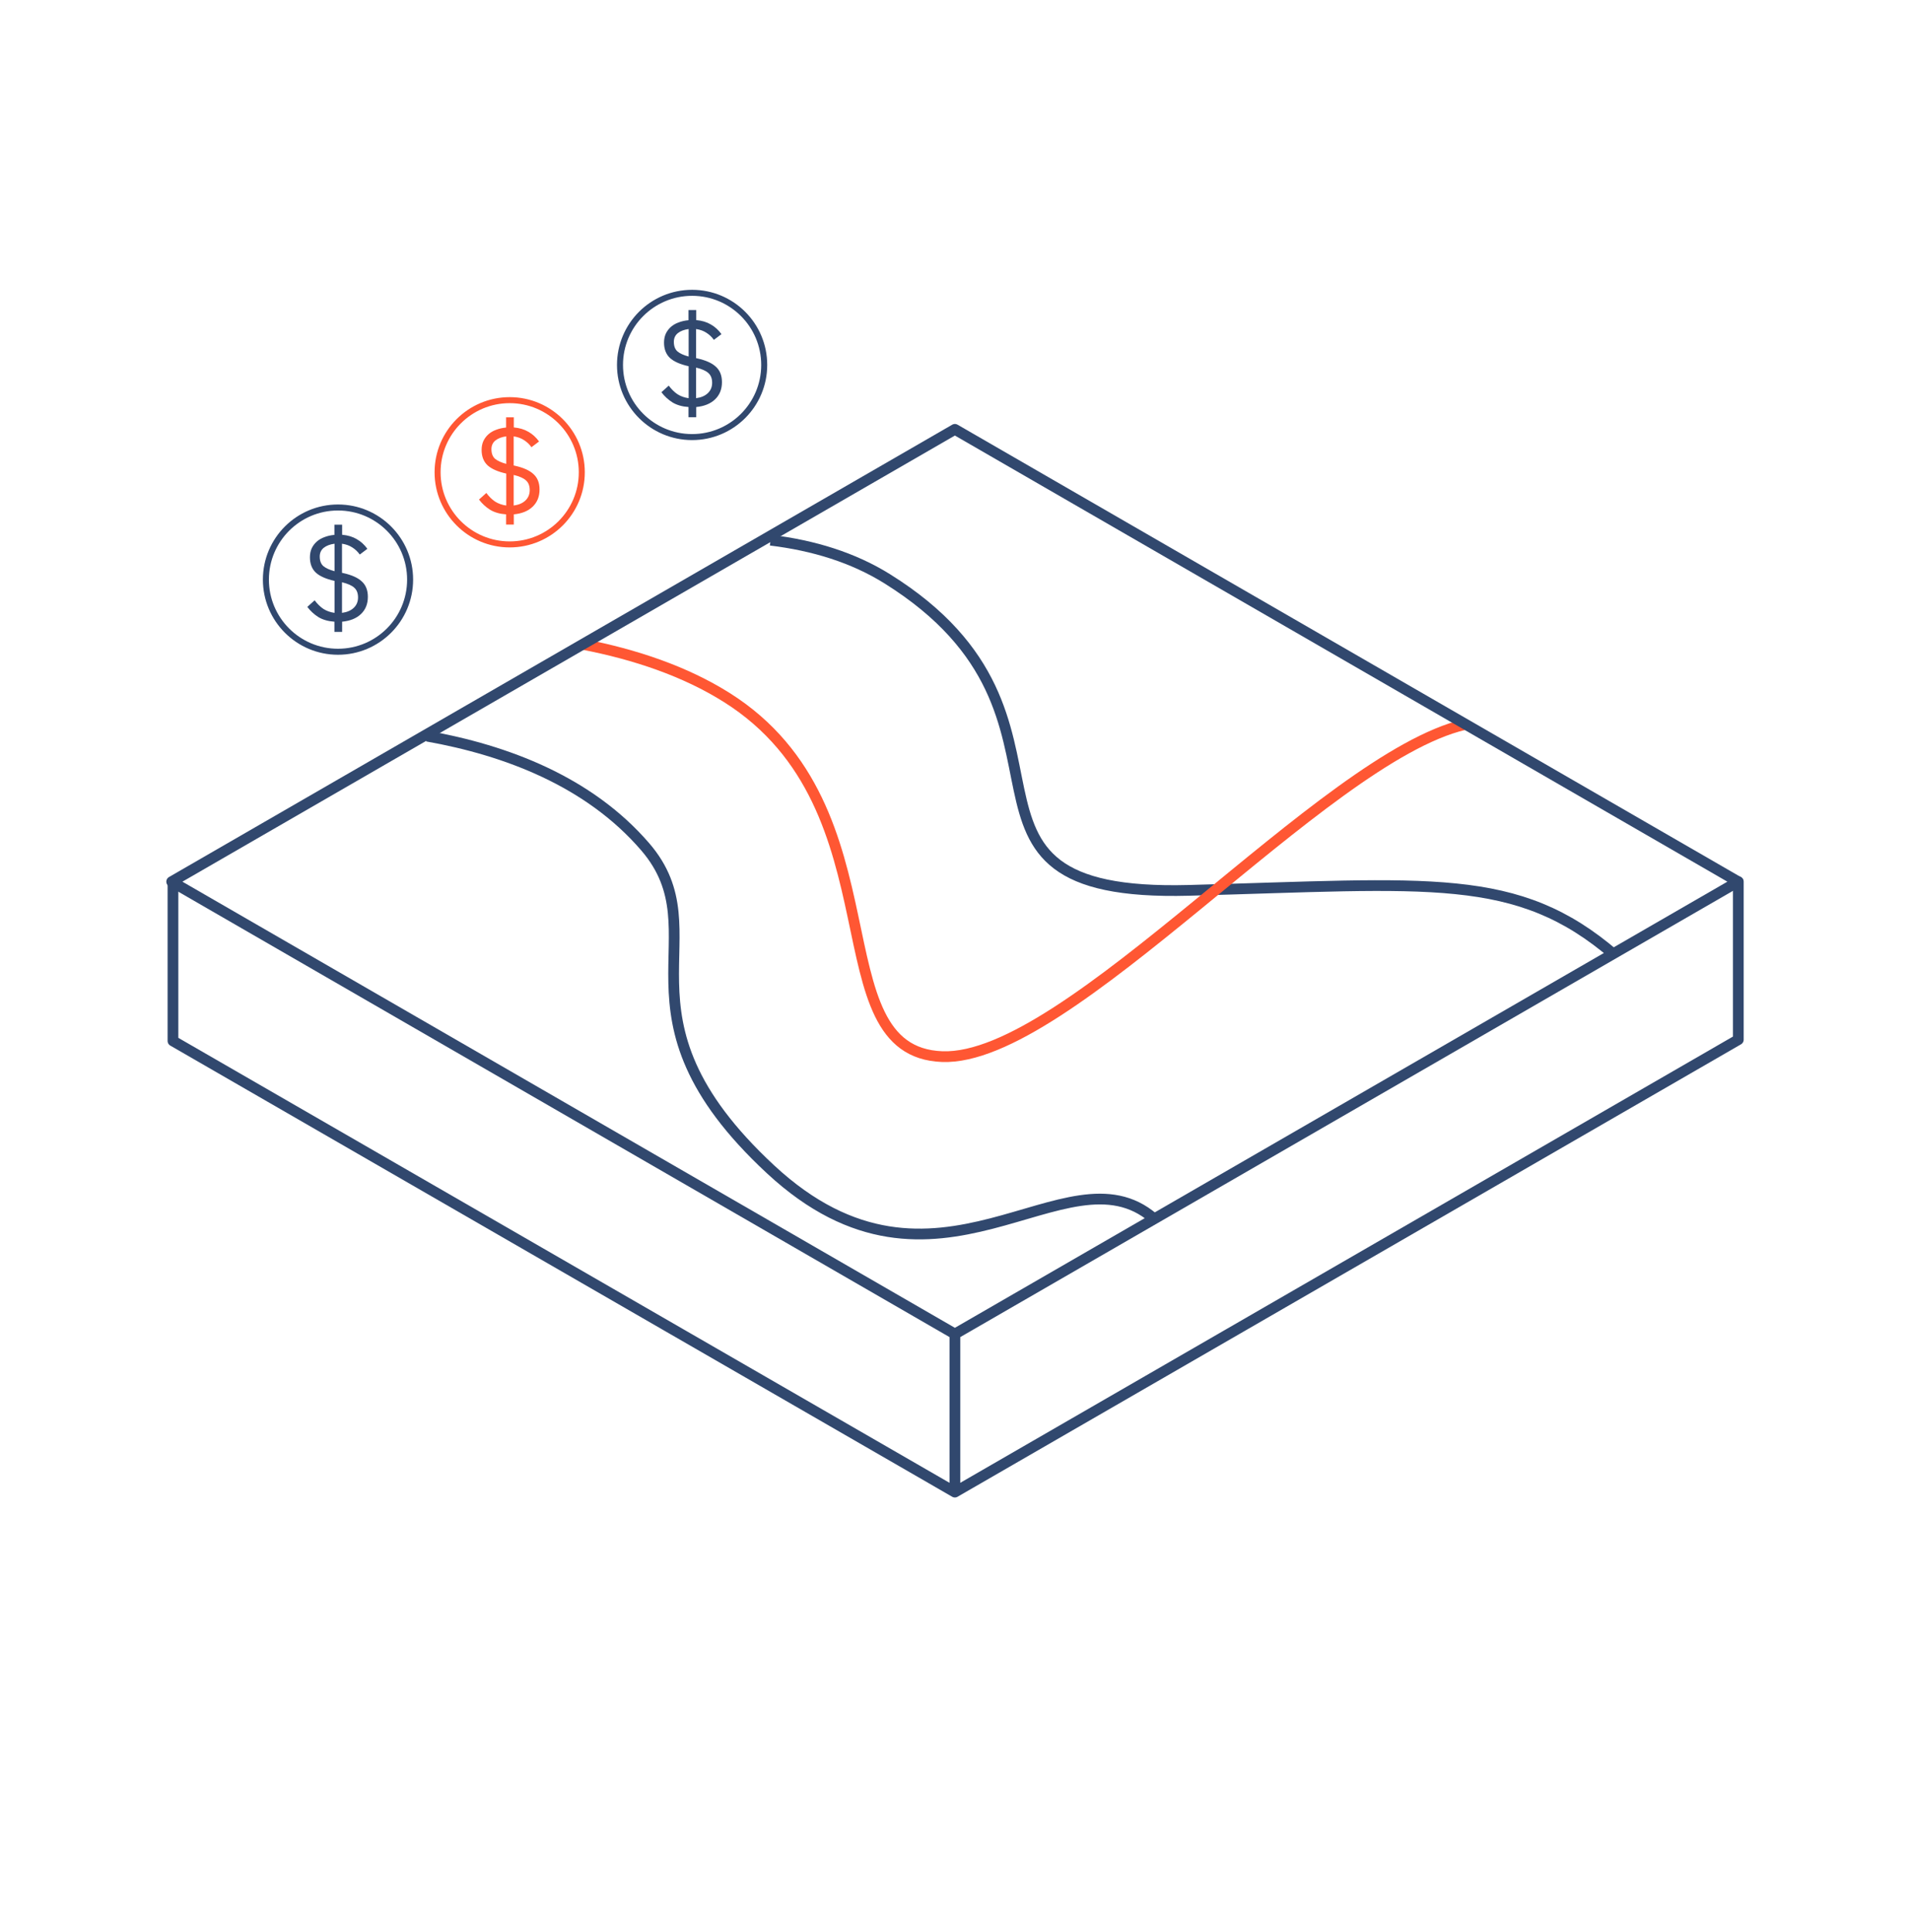 <svg width="178" height="180" viewBox="0 0 178 180" fill="none" xmlns="http://www.w3.org/2000/svg">
<path d="M16.119 82.142V96.979L88.99 139.012M88.99 139.012V124.261M88.99 139.012L162 96.86V82.142" stroke="#31486E" stroke-linecap="round" stroke-linejoin="round"/>
<path d="M71.808 50.327C75.809 50.809 79.508 51.942 82.684 53.923C103.561 66.943 85.176 83.629 110.802 82.95C133.288 82.355 141.365 81.14 150.501 89" stroke="#31486E"/>
<path d="M107.5 113.499C99.338 106.492 87.312 123.332 71.807 108.939C56.302 94.547 67.15 87.04 60.127 78.889C54.876 72.796 47.155 69.891 39.807 68.583" stroke="#31486E"/>
<path d="M136.501 67.499C123.202 70.633 99.612 98.878 87.807 98.439C76.001 98.001 84.153 75.325 67.734 64.985C63.837 62.531 59.176 60.965 54.306 60.027" stroke="#FF5733"/>
<path d="M161.98 82.141L88.99 40L16 82.141L88.99 124.282L161.98 82.141Z" stroke="#31486E" stroke-linecap="round" stroke-linejoin="round"/>
<circle cx="64.5" cy="34" r="6.72" stroke="#31486E" stroke-width="0.56"/>
<path d="M64.165 38.87V37.92C63.578 37.881 63.08 37.738 62.671 37.491C62.269 37.236 61.925 36.919 61.64 36.541L62.323 35.927C62.57 36.259 62.841 36.525 63.134 36.726C63.435 36.919 63.783 37.043 64.177 37.097V34.119C63.381 33.942 62.798 33.683 62.428 33.343C62.065 32.995 61.883 32.52 61.883 31.918C61.883 31.609 61.937 31.335 62.045 31.095C62.161 30.848 62.319 30.636 62.52 30.458C62.721 30.28 62.961 30.141 63.239 30.041C63.517 29.933 63.826 29.863 64.165 29.832V28.882H64.884V29.821C65.409 29.867 65.861 30.002 66.239 30.226C66.626 30.443 66.958 30.744 67.236 31.13L66.529 31.663C66.336 31.393 66.104 31.173 65.834 31.003C65.564 30.825 65.243 30.709 64.872 30.655V33.366L64.977 33.389C65.78 33.567 66.363 33.83 66.726 34.177C67.097 34.517 67.282 34.992 67.282 35.602C67.282 36.267 67.066 36.803 66.633 37.213C66.209 37.614 65.625 37.85 64.884 37.92V38.87H64.165ZM66.367 35.66C66.367 35.266 66.251 34.965 66.019 34.757C65.795 34.548 65.413 34.378 64.872 34.247V37.097C65.336 37.035 65.699 36.881 65.961 36.633C66.232 36.379 66.367 36.054 66.367 35.66ZM62.798 31.848C62.798 32.242 62.91 32.54 63.134 32.741C63.366 32.934 63.714 33.092 64.177 33.216V30.655C63.76 30.709 63.424 30.837 63.169 31.037C62.922 31.238 62.798 31.509 62.798 31.848Z" fill="#31486E"/>
<circle cx="31.5" cy="54" r="6.72" stroke="#31486E" stroke-width="0.56"/>
<path d="M31.165 58.87V57.92C30.578 57.881 30.08 57.738 29.671 57.491C29.269 57.236 28.925 56.919 28.64 56.541L29.323 55.927C29.57 56.259 29.841 56.525 30.134 56.726C30.436 56.919 30.783 57.043 31.177 57.097V54.119C30.381 53.942 29.798 53.683 29.427 53.343C29.064 52.995 28.883 52.52 28.883 51.918C28.883 51.609 28.937 51.335 29.045 51.095C29.161 50.848 29.319 50.636 29.52 50.458C29.721 50.28 29.96 50.141 30.238 50.041C30.517 49.933 30.826 49.863 31.165 49.832V48.882H31.884V49.821C32.409 49.867 32.861 50.002 33.239 50.226C33.626 50.443 33.958 50.744 34.236 51.13L33.529 51.663C33.336 51.393 33.104 51.173 32.834 51.003C32.563 50.825 32.243 50.709 31.872 50.655V53.366L31.977 53.389C32.78 53.567 33.363 53.83 33.726 54.177C34.097 54.517 34.282 54.992 34.282 55.602C34.282 56.267 34.066 56.803 33.633 57.213C33.209 57.614 32.625 57.85 31.884 57.92V58.87H31.165ZM33.367 55.66C33.367 55.266 33.251 54.965 33.019 54.757C32.795 54.548 32.413 54.378 31.872 54.247V57.097C32.336 57.035 32.699 56.881 32.961 56.633C33.232 56.379 33.367 56.054 33.367 55.66ZM29.798 51.848C29.798 52.242 29.91 52.54 30.134 52.741C30.366 52.934 30.714 53.092 31.177 53.216V50.655C30.76 50.709 30.424 50.837 30.169 51.037C29.922 51.238 29.798 51.509 29.798 51.848Z" fill="#31486E"/>
<circle cx="47.5" cy="44" r="6.72" stroke="#FF5733" stroke-width="0.56"/>
<path d="M47.165 48.87V47.92C46.578 47.881 46.08 47.738 45.671 47.491C45.269 47.236 44.925 46.919 44.64 46.541L45.323 45.927C45.57 46.259 45.841 46.525 46.134 46.726C46.435 46.919 46.783 47.043 47.177 47.097V44.119C46.381 43.942 45.798 43.683 45.428 43.343C45.065 42.995 44.883 42.52 44.883 41.918C44.883 41.609 44.937 41.335 45.045 41.095C45.161 40.848 45.319 40.636 45.52 40.458C45.721 40.28 45.961 40.141 46.239 40.041C46.517 39.933 46.826 39.863 47.165 39.832V38.882H47.884V39.821C48.409 39.867 48.861 40.002 49.239 40.226C49.626 40.443 49.958 40.744 50.236 41.13L49.529 41.663C49.336 41.393 49.104 41.173 48.834 41.003C48.563 40.825 48.243 40.709 47.872 40.655V43.366L47.977 43.389C48.78 43.567 49.363 43.83 49.726 44.177C50.097 44.517 50.282 44.992 50.282 45.602C50.282 46.267 50.066 46.803 49.633 47.213C49.209 47.614 48.625 47.85 47.884 47.92V48.87H47.165ZM49.367 45.66C49.367 45.266 49.251 44.965 49.019 44.757C48.795 44.548 48.413 44.378 47.872 44.247V47.097C48.336 47.035 48.699 46.881 48.961 46.633C49.232 46.379 49.367 46.054 49.367 45.66ZM45.798 41.848C45.798 42.242 45.91 42.54 46.134 42.741C46.366 42.934 46.714 43.092 47.177 43.216V40.655C46.76 40.709 46.424 40.837 46.169 41.037C45.922 41.238 45.798 41.509 45.798 41.848Z" fill="#FF5733"/>
</svg>
